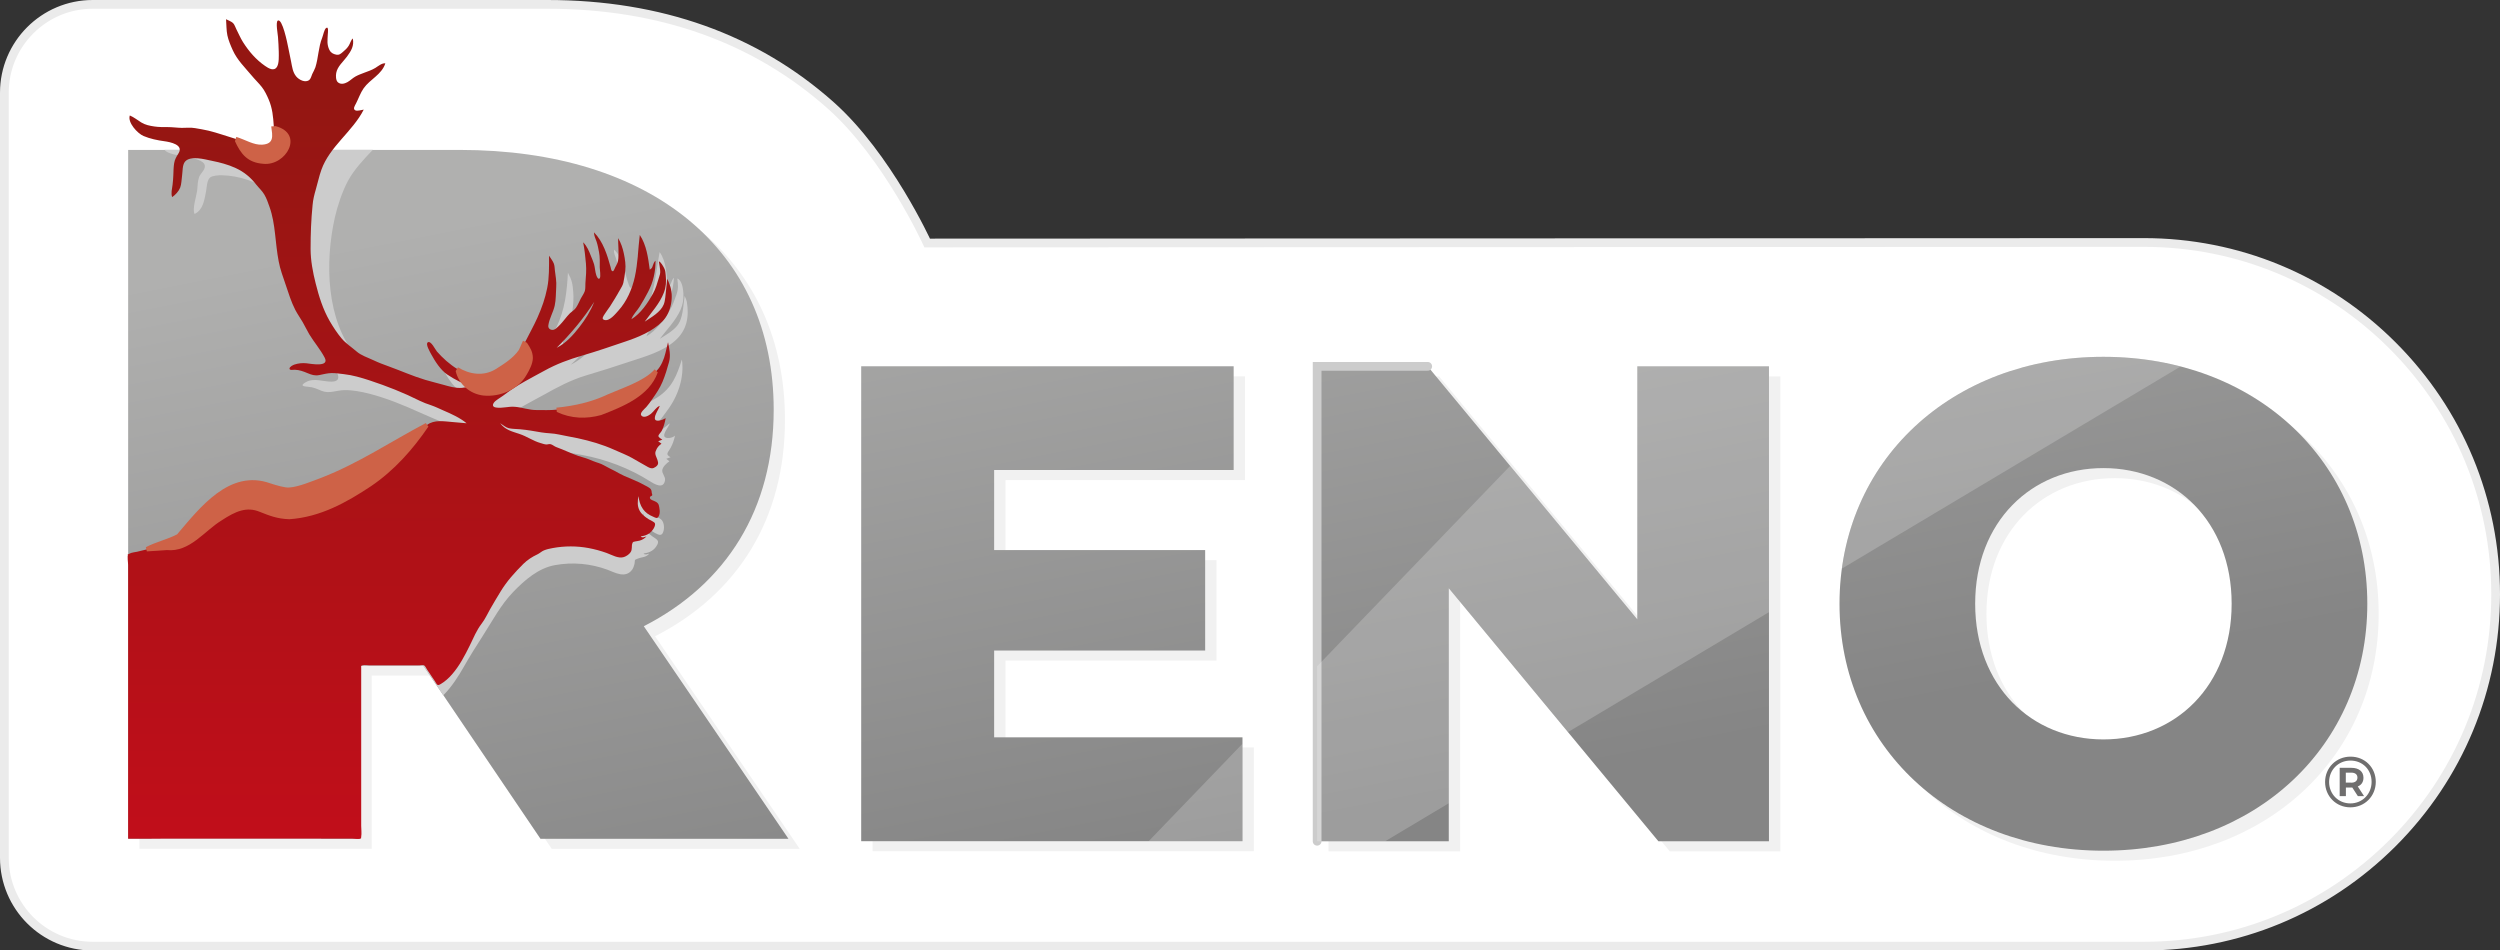 <svg xmlns="http://www.w3.org/2000/svg" xmlns:xlink="http://www.w3.org/1999/xlink" viewBox="0 0 286 108.73"><rect x="0" y="0" width="286" height="108.73" fill="#333333" stroke="none"/><defs><linearGradient id="Degradado_sin_nombre_15" data-name="Degradado sin nombre 15" x1="43.15" y1="27.11" x2="59.94" y2="112.03" gradientUnits="userSpaceOnUse"><stop offset="0" stop-color="#b0b0af"></stop><stop offset="1" stop-color="#858585"></stop></linearGradient><linearGradient id="Degradado_sin_nombre_15-2" data-name="Degradado sin nombre 15" x1="108.96" y1="14.1" x2="125.75" y2="99.02" xlink:href="#Degradado_sin_nombre_15"></linearGradient><linearGradient id="Degradado_sin_nombre_15-3" data-name="Degradado sin nombre 15" x1="163.52" y1="3.31" x2="180.31" y2="88.23" xlink:href="#Degradado_sin_nombre_15"></linearGradient><linearGradient id="Degradado_sin_nombre_15-4" data-name="Degradado sin nombre 15" x1="225.21" y1="-8.89" x2="242" y2="76.03" xlink:href="#Degradado_sin_nombre_15"></linearGradient><linearGradient id="Degradado_sin_nombre_40" data-name="Degradado sin nombre 40" x1="45.68" y1="11.57" x2="45.68" y2="96.25" gradientUnits="userSpaceOnUse"><stop offset="0" stop-color="#941612"></stop><stop offset="1" stop-color="#c10e1a"></stop></linearGradient></defs><g><g id="Capa_2" data-name="Capa 2"><g id="Capa_1-2" data-name="Capa 1"><g><path d="M.5,98.12V10.61C.5,5.03,5.03.5,10.61.5h52c12.91,0,23.82,3.89,32.44,11.57,6.48,5.77,11.02,15.73,11.02,15.73l139.18-.06c10.75,0,20.86,4.19,28.46,11.79,7.6,7.6,11.79,17.71,11.79,28.46s-4.19,20.86-11.79,28.46c-7.6,7.6-17.71,11.79-28.46,11.79H10.61c-5.59,0-10.11-4.53-10.11-10.11Z" fill="#fff" stroke="#ebebeb" stroke-miterlimit="10"></path><g><path d="M49.73,77.29h-7.21v19.81H15.95V18.3h37.94c21.95,0,35.91,11.48,35.91,29.72,0,11.37-5.4,19.93-14.86,24.77l16.55,24.32h-28.37l-13.4-19.81Z" fill="#f1f1f1" stroke-width="0"></path><g><path d="M143.44,85.51v11.87h-43.62v-54.33h42.61v11.87h-27.4v9.16h24.14v11.49h-24.14v9.93h28.4Z" fill="#f1f1f1" stroke-width="0"></path><path d="M203.67,43.06v54.33h-12.65l-23.98-28.95v28.95h-15.06v-54.33h12.65l23.98,28.95v-28.95h15.06Z" fill="#f1f1f1" stroke-width="0"></path><path d="M211.74,70.22c0-16.3,12.81-28.25,30.19-28.25s30.19,11.95,30.19,28.25-12.81,28.25-30.19,28.25-30.19-11.95-30.19-28.25ZM256.59,70.22c0-9.39-6.44-15.52-14.67-15.52s-14.67,6.13-14.67,15.52,6.44,15.52,14.67,15.52,14.67-6.13,14.67-15.52Z" fill="#f1f1f1" stroke-width="0"></path></g></g><g><path d="M48.43,76.14h-7.21v19.81H14.66V17.15h37.94c21.95,0,35.91,11.48,35.91,29.72,0,11.37-5.4,19.93-14.86,24.77l16.55,24.32h-28.37l-13.4-19.81Z" fill="url(#Degradado_sin_nombre_15)" stroke-width="0"></path><g><path d="M142.14,84.36v11.87h-43.62v-54.33h42.61v11.87h-27.4v9.16h24.14v11.49h-24.14v9.93h28.4Z" fill="url(#Degradado_sin_nombre_15-2)" stroke-width="0"></path><path d="M202.37,41.91v54.33h-12.65l-23.98-28.95v28.95h-15.06v-54.33h12.65l23.98,28.95v-28.95h15.06Z" fill="url(#Degradado_sin_nombre_15-3)" stroke-width="0"></path><path d="M210.44,69.07c0-16.3,12.81-28.25,30.19-28.25s30.19,11.95,30.19,28.25-12.81,28.25-30.19,28.25-30.19-11.95-30.19-28.25ZM255.3,69.07c0-9.39-6.44-15.52-14.67-15.52s-14.67,6.13-14.67,15.52,6.44,15.52,14.67,15.52,14.67-6.13,14.67-15.52Z" fill="url(#Degradado_sin_nombre_15-4)" stroke-width="0"></path></g></g><polyline points="150.68 96.24 150.68 41.91 163.33 41.91" fill="none" stroke="#ccc" stroke-linecap="round" stroke-miterlimit="10"></polyline><g><path d="M75.34,48.28c.34-.4.64-.84.95-1.26,1.3-1.71,2.01-3.86,1.72-5.9-.58,1.82-1.1,3.22-2.79,4.33-1.4.92-3.12,1.38-4.65,1.98-1.51.59-2.96.96-4.53,1.25-1.48.27-3.32.39-4.77.08-.79-.17-1.44-.3-2.27-.22-.51.05-2.06.17-1.14-.68,1.19-1.09,2.87-1.87,4.27-2.65,1.57-.88,3.17-1.74,4.88-2.25,1.7-.5,3.37-1.04,5.05-1.6,1.73-.57,3.68-1.11,5.11-2.33,1.43-1.22,1.69-2.82,1.4-4.52-.02-.11-.15-.48-.25-.66-.13.9-.17,2.11-.56,2.95-.41.89-1.5,1.46-2.28,1.96.83-1.08,1.81-2.07,2.37-3.31.27-.61.37-1.24.33-1.88-.03-.52-.15-1.51-.7-1.71.1.69.14,1.22-.11,1.89-.23.61-.41,1.21-.76,1.77-.65,1.08-1.55,2.31-2.65,2.95.14-.53.7-.96,1.01-1.41.35-.51.69-1.04,1-1.58.68-1.21,1.05-2.35,1.13-3.71-.33.3-.28.89-.72,1.04-.1-1.26-.15-2.94-.92-3.97-.52,2.81-.63,5.85-2.54,8.22-.38.47-1.06,1.31-1.65,1.48-1.1.31-.24-.76.06-1.15.85-1.12,1.8-2.34,2.09-3.69.32-1.48.27-3.17-.45-4.48-.07.79.03,1.55-.1,2.35-.06.36-.14.54-.34.86-.31.51-.37.73-.59.16-.52-1.35-.56-2.99-1.69-4.03-.07.39.15.75.25,1.1.13.47.21.97.24,1.46.03.4-.02.81-.04,1.21-.02.37.08,1.03-.08,1.34-.2.39-.33-.02-.4-.33-.11-.42-.1-.88-.21-1.3-.17-.7-.48-1.89-1.06-2.35.36,2.46.51,5.65-1.42,7.67-.53.55-1.11,1.11-1.66,1.65-.3.29-1.13,1.16-1.44.44-.19-.43.53-1.64.69-2.07.23-.6.28-1.16.36-1.79.1-.78.16-1.41.1-2.18-.07-.95-.16-1.39-.61-2.21-.12,2.18-.33,4.21-1.32,6.25-.5,1.03-1.07,2-1.63,2.99-.59,1.06-.99,1.95-1.96,2.72-.9.71-1.77,1.31-2.87,1.65-.99.3-1.92.07-2.82-.32-1.01-.44-1.83-1.24-2.57-2.03-.31-.32-.61-1.12-.96-1.3-.69-.35-.24.74-.13,1,.78,1.92,2.46,3.52,4.56,3.95-.65.11-1.27.24-1.92.16-.68-.09-1.34-.33-2-.51-1.24-.34-2.44-.73-3.63-1.2-2.48-.98-5.23-1.74-6.99-3.84-3.41-4.06-3.58-10.71-2.42-15.85.31-1.35.84-2.95,1.5-4.18.7-1.3,1.82-2.48,2.84-3.55h-8.32c0,.57.03.97-.51,1.33-.42.28-1.11.32-1.57.24-.96-.18-2-.71-2.9-1.05-.82-.31-1.49-.52-2.38-.52h-8.14c.61.94,4.99.62,4.58,2.07-.1.36-.51.69-.64,1.07-.16.46-.16.99-.21,1.46-.08.71-.59,2.14-.3,2.74,1-.48,1.12-1.64,1.31-2.57.08-.4.09-1.27.45-1.59.28-.24,1.02-.28,1.36-.27,1.96.03,4.15.78,5.65,1.93,1.55,1.18,2.31,3.12,2.6,5.04.31,2.02.15,4.04.67,6.03.53,2.03,1.14,3.87,2.09,5.72.5.97.98,1.88,1.54,2.81.39.65,1.55,2.09-.05,2.08-.92,0-1.99-.46-2.89.06-.74.42-.23.49.28.53.59.04.98.24,1.51.46.91.36,1.66-.06,2.61-.08.92-.02,1.94.18,2.82.4,2.07.53,4.03,1.35,5.95,2.22,1.69.77,3.46,1.38,5.06,2.31.45.26.9.46,1.28.8-.96-.08-1.94-.25-2.9-.25-1.06,0-1.54.37-2.33,1-1.48,1.18-2.95,2.38-4.46,3.53-1.48,1.13-3.27,2.16-4.96,2.94-2.38,1.1-5.24,2.44-7.77,1.68-1.34-.4-2.32-.88-3.74-.57-2.07.44-3.84,2.09-5.38,3.48-.83.75-1.53,1.59-2.62,1.84-1,.23-2,.47-3,.71v31.25h19.41v-13.81h-.28v-7.05l11.93,1.04,2.31,3.39c.91-.88,1.77-2.22,2.36-3.27.67-1.18,1.37-2.3,2.1-3.43,1.12-1.73,2.09-3.62,3.54-5.12,1.34-1.38,2.87-2.72,4.78-3.07,2.05-.37,4.09-.17,5.98.52.89.33,2.07,1.05,2.85,0,.13-.18.22-.45.27-.67.09-.49-.09-.41.36-.59.48-.2.96-.12,1.33-.58-.22.07-.5.18-.66,0,.57-.09,1.07-.27,1.43-.78.5-.72.12-.8-.45-1.21-1.03-.73-1.19-1.4-1-2.65.14,1,.39,1.77,1.32,2.28.5.27.83.39.99-.24.12-.46.03-1.07-.32-1.34-.37-.29-.67-.15-.59-.64,0-.01.18-.16.2-.21,0,0-.05-.25-.05-.29-.05-.26-.08-.34-.32-.52-.67-.51-1.51-.75-2.26-1.1-1.51-.72-2.9-1.57-4.51-2.11-.8-.27-1.57-.59-2.36-.91-.33-.13-.65-.27-.98-.4-.2-.08-.38-.2-.58-.27-.36-.14-.33-.05-.68-.09-.97-.12-1.75-.69-2.62-1.05-.97-.4-1.94-.5-2.57-1.4.67.47,1.02.59,1.85.67.72.07,1.41.16,2.12.28,1.46.24,2.9.43,4.36.7,2.73.5,5.42,1.53,7.74,3,.49.31,1.59.99,1.74-.13.05-.38-.35-.74-.32-1.11.04-.42.51-.82.82-1.04-.12-.09-.24-.19-.36-.28.16-.06.32-.12.49-.18-.64-.36-.3-.51,0-1.06.25-.45.4-.91.51-1.41-.28.28-1.13.43-1.23.04-.09-.37.53-1.09.64-1.45-.21.09-2.2,2.04-2.24.95-.01-.31.75-.85.93-1.06ZM65.94,41.12c1.41-1.48,2.79-2.98,3.96-4.66-.89,1.98-2.58,4.28-4.6,5.26.21-.2.42-.4.64-.6Z" fill="#ccc" stroke-width="0"></path></g><path d="M14.66,95.96c0-3.7,0-7.4,0-11.1v-20.23c0-.28-.13-.96,0-1.22.07-.14-.31.21.17-.08.2-.12.62-.16.85-.21.36-.09.71-.18,1.07-.26.63-.16,1.27-.31,1.91-.46.67-.16,1.62-.21,2.18-.59.95-.65,1.75-1.66,2.6-2.43s1.84-1.59,2.92-2.13c1.26-.63,2.55-.81,3.88-.34.94.34,1.91.71,2.92.69s2.05-.41,3.03-.75c2.01-.69,3.79-1.65,5.61-2.74s3.34-2.27,4.86-3.6c.72-.63,1.45-1.33,2.2-1.9.81-.62,1.94-.41,2.91-.33l1.61.14c-.74-.62-1.78-1.09-2.67-1.47-.48-.21-.92-.43-1.42-.6-.43-.14-.86-.3-1.27-.5-1.83-.92-3.76-1.68-5.7-2.32-.98-.32-1.98-.62-3-.73-.44-.05-.96-.13-1.4-.12-.46.01-.95.14-1.4.23-.49.1-.88-.03-1.33-.22-.51-.21-.89-.36-1.45-.39-.18-.01-.6.1-.62-.12s.41-.42.55-.47c.43-.15.94-.2,1.39-.15.53.06,2.68.48,2.08-.65-.49-.94-1.21-1.76-1.76-2.67-.27-.45-.49-.94-.76-1.4s-.59-.91-.84-1.39c-.46-.9-.77-1.89-1.09-2.85-.3-.89-.64-1.78-.81-2.71-.2-1.05-.29-2.05-.41-3.11s-.28-2.12-.64-3.12c-.17-.48-.33-.96-.59-1.4s-.61-.74-.92-1.13c-.64-.83-1.38-1.45-2.35-1.9-.9-.42-1.84-.65-2.81-.85-.78-.16-2.39-.61-3,.12-.31.38-.26,1.13-.33,1.59s-.06.97-.22,1.38-.55.84-.92,1.08c-.15-.46-.01-.93.05-1.4.05-.37.07-.74.09-1.12.02-.45.02-.9.09-1.34.07-.47.28-.78.52-1.18.57-.95-.96-1.26-1.62-1.35-.81-.11-1.64-.28-2.4-.6-.69-.29-1.85-1.55-1.57-2.35.47.2.88.53,1.31.8.46.28.95.38,1.49.46s1.01.07,1.53.07c.54,0,1.07.08,1.61.09.5,0,1.03-.06,1.53.03s1.03.17,1.53.29c1.07.26,2.09.64,3.14.95s2.03,1,3.15.89c.49-.05,1.07-.27,1.24-.79.14-.43-.03-1.1-.06-1.56-.07-1.08-.15-2.05-.59-3.07-.2-.47-.48-1.05-.8-1.44-.36-.45-.79-.86-1.16-1.31-.78-.93-1.63-1.75-2.14-2.87-.24-.53-.5-1.14-.62-1.71s-.1-1.24-.15-1.84c.24.13.6.25.8.44.17.16.28.52.39.73.25.48.46.99.75,1.45.68,1.07,1.48,2,2.52,2.72.39.27,1.04.68,1.38.08.24-.42.19-1.23.19-1.7,0-.57-.06-1.15-.09-1.71-.01-.23-.29-1.7-.02-1.85.52-.29,1.1,2.59,1.18,3.01.11.56.22,1.11.34,1.67.12.6.18,1.21.58,1.7.32.39,1.05.78,1.51.4.16-.13.25-.48.33-.67.12-.25.27-.51.36-.77.35-1.1.34-2.3.78-3.39.1-.24.23-.94.44-1.1.32-.24.21.52.2.7-.03.69-.13,1.17.19,1.82.15.3.44.46.76.52.35.07.51-.08.78-.31s.46-.4.65-.69c.17-.25.26-.67.48-.85.17.84-.18,1.41-.67,2.08-.43.58-1.1,1.13-1.23,1.88-.05.29-.06.84.2,1.06.33.28.77.15,1.08-.02s.59-.46.91-.64c.3-.17.65-.3.97-.42.47-.18.89-.31,1.32-.57.29-.18.78-.59,1.14-.52-.42,1.3-1.74,1.8-2.48,2.85-.36.51-.59,1.18-.87,1.73-.11.23-.42.64-.07.8.23.1.73-.06.95-.09-1.27,2.51-3.9,4.21-4.85,6.9-.26.72-.42,1.53-.64,2.26-.17.58-.31,1.15-.36,1.75-.17,1.69-.23,3.31-.23,5.02,0,1.31.26,2.69.58,3.95.38,1.51.82,2.93,1.6,4.3.39.67.87,1.41,1.37,2,.47.56,1.15,1,1.7,1.48s1.29.7,1.94,1.01c.59.28,1.18.5,1.79.72,1.38.5,2.74,1.11,4.15,1.53.68.2,1.38.37,2.06.56s1.39.41,2.13.35c.37-.03.75-.12,1.12-.19-.99-.25-1.95-.76-2.8-1.33-.77-.52-1.4-1.51-1.84-2.32-.13-.25-.68-1.16-.4-1.36.36-.26.88.85,1.05,1.04.65.74,1.49,1.5,2.34,2.01.89.53,2.1.94,3.13.75s1.99-.8,2.79-1.46c.39-.32.83-.63,1.15-1.01s.48-.96.71-1.42c.46-.92.97-1.81,1.39-2.76.5-1.12.87-2.17,1.11-3.37s.21-2.44.21-3.7c.18.29.43.6.55.91.09.24.09.54.12.79.08.64.2,1.25.15,1.9-.05.68-.02,1.43-.17,2.1-.16.76-.63,1.5-.73,2.27-.04.28.12.49.44.52s.6-.3.83-.52c.43-.42.77-.95,1.2-1.38.22-.21.51-.37.68-.62.23-.32.39-.74.57-1.08.14-.26.36-.56.45-.84s.05-.62.07-.9c.06-.77.13-1.49.06-2.26-.07-.83-.16-1.61-.32-2.42.44.43.68,1.02.9,1.59.12.3.26.61.35.92.11.4.12.84.25,1.24.05.16.23.58.4.36.14-.19,0-.98,0-1.24,0-.59.03-1.16-.08-1.73-.08-.41-.15-.82-.28-1.21-.13-.37-.3-.68-.3-1.07,1.05,1.05,1.52,2.6,1.91,4,.03.11.06.5.28.44.07-.02.22-.39.24-.44.21-.38.33-.6.36-1.03.06-.78-.03-1.53-.03-2.31.33.54.53,1.15.66,1.78s.24,1.33.16,1.94c-.06.46-.12.94-.22,1.39-.07.3-.23.53-.38.8-.37.64-.74,1.29-1.15,1.91-.19.29-.42.56-.6.86-.16.25-.41.57-.05.68.6.19,1.28-.7,1.62-1.07.96-1.06,1.56-2.46,1.87-3.84.35-1.56.37-3.23.57-4.81.77,1.15.96,2.63,1.14,3.97.27-.18.26-.2.36-.5.06-.18.15-.41.3-.53,0,.65-.05,1.16-.19,1.79-.15.69-.35,1.17-.67,1.8-.29.58-.62,1.12-.96,1.68-.3.49-.76.89-.94,1.43,1.06-.64,1.88-1.86,2.47-2.93.32-.57.48-1.17.67-1.79.11-.34.19-.54.15-.89s-.09-.67-.15-1.01c.23.06.49.56.61.78.14.25.15.57.18.86.07.68.03,1.31-.22,1.95-.48,1.25-1.42,2.24-2.19,3.31.75-.5,1.82-1.08,2.18-1.97.19-.47.19-1.12.26-1.62.06-.44.09-.88.13-1.32.12.23.21.44.29.69.5,1.28.2,3.16-.85,4.21-1.13,1.13-2.77,1.8-4.27,2.3-1.6.54-3.21,1.1-4.83,1.57s-2.99.98-4.4,1.76c-1.51.83-3.11,1.62-4.48,2.68-.34.27-.73.48-1.07.75-.3.24-.55.68.02.77.72.12,1.45-.15,2.18-.08.84.07,1.59.37,2.44.37.79,0,1.59.04,2.37-.05,1.6-.18,3.25-.45,4.76-1.03s3.07-1.18,4.55-1.92c.8-.4,1.45-.87,2.1-1.51.48-.47.84-1.33.99-1.99.1-.42.19-.84.3-1.26.15.74.32,1.51.12,2.25s-.44,1.54-.75,2.28-.71,1.32-1.17,1.97c-.22.32-.43.63-.69.92-.17.19-.8.68-.56.97.28.34.85,0,1.1-.2.33-.26.6-.78,1.01-.91-.14.43-.57.95-.57,1.41,0,.56.98.17,1.24,0-.09.51-.22.99-.45,1.45-.08.16-.38.43-.38.59s.31.32.45.42l-.48.18.38.28c-.34.25-.5.44-.66.85-.14.36.08.64.2,1.01s.12.56-.22.8c-.31.22-.53.19-.85.02-.62-.33-1.23-.72-1.86-1.06-.66-.36-1.34-.62-2.03-.93-1.36-.61-2.72-1-4.18-1.32-.71-.15-1.42-.26-2.13-.42-.66-.15-1.34-.13-2-.24-.81-.14-1.63-.29-2.45-.36-.42-.04-.89-.03-1.29-.12-.36-.09-.67-.38-.99-.58.58.77,1.32.94,2.2,1.23s1.57.81,2.43,1.05c.18.05.45.15.64.16s.34-.08.52-.03c.19.05.4.23.59.31.24.1.49.19.74.29.8.32,1.58.71,2.41.92.38.1.77.27,1.14.42.41.17.8.24,1.2.47s.82.43,1.23.64c.36.19.72.41,1.09.57.8.36,1.62.65,2.38,1.09.16.09.35.17.5.28.26.19.25.3.28.59.01.1.08.18.05.26-.05.11-.23.09-.26.22-.04.26.25.33.43.41.21.09.44.19.54.39.08.16.14.58.15.76.01.21-.02.44-.12.63-.18.33-.37.15-.68.02-.43-.17-.85-.47-1.11-.84-.35-.5-.42-.91-.54-1.51-.06.62-.15,1.08.14,1.66.22.43.66.76,1.06,1.01.14.09.65.3.7.46.08.23-.12.58-.25.75-.36.49-.8.66-1.37.75.14.21.48.05.66,0-.25.24-.44.38-.79.48-.15.04-.32.06-.48.09-.26.06-.28.03-.35.22-.12.32.02.68-.2,1.01-.16.25-.49.47-.77.56-.62.21-1.4-.26-1.98-.47-.7-.25-1.33-.42-2.06-.56-1.35-.25-2.74-.25-4.1,0-.32.06-.71.14-1.01.27-.27.11-.49.34-.76.46-.58.27-1.13.63-1.59,1.08-.99.99-1.88,1.97-2.61,3.17-.4.66-.8,1.32-1.18,1.99-.32.55-.58,1.16-.97,1.66-.59.76-.96,1.68-1.38,2.54-.57,1.15-1.17,2.31-2.02,3.28-.39.45-.84.85-1.35,1.14-.39.22-.4-.06-.63-.39l-.87-1.29c-.09-.13-.21-.42-.35-.49-.13-.06-.44,0-.58,0h-5.65c-.23,0-.6-.07-.82,0-.2.06-.14.05-.14.33v18.03c0,.4.07.86,0,1.26-.04.22.05.13-.11.2-.21.09-.67,0-.89,0H14.66ZM67.98,34.53c-.42,1.07-1,1.99-1.7,2.89s-1.55,1.85-2.6,2.37c1.6-1.59,3.09-3.36,4.3-5.26Z" fill="url(#Degradado_sin_nombre_40)" fill-rule="evenodd" stroke-width="0"></path><path d="M63.64,46.64c2.06-.2,4.03-.64,5.91-1.53,1.62-.72,4.15-1.5,5.35-2.86,0,0,.35.35.35.35-.97,2.73-3.98,3.91-6.47,4.88-1.7.47-3.44.42-5.08-.35,0,0-.05-.5-.05-.5h0Z" fill="#ce6247" stroke-width="0"></path><path d="M52.39,42.02c1.32.82,2.93,1.05,4.3.22.92-.57,2.02-1.27,2.65-2.18.18-.32.3-.7.49-1.08l.45.23c.4.6.67,1.04.68,1.75-.01.65-.41,1.41-.72,1.92-.93,1.67-3.03,2.56-4.94,2.37-1.55-.18-2.82-1.29-3.17-2.8,0,0,.26-.43.26-.43h0Z" fill="#ce6247" stroke-width="0"></path><path d="M27.03,15.66c1.06.33,1.99.95,2.97.89,1.38-.09,1.18-.99,1.03-2.09,0,0,.5-.03.5-.03,3.32.88,1.2,4.57-1.4,4.31-1.82-.13-2.59-1.14-3.25-2.59,0,0,.15-.48.15-.48h0Z" fill="#ce6247" stroke-width="0"></path><path d="M16.68,62.6c1.09-.58,2.5-.9,3.58-1.47,2.61-3.06,6-7.5,10.65-5.84.67.22,1.69.53,2.19.48,1.04-.06,2.63-.73,3.7-1.13,4.16-1.61,7.92-4.13,11.91-6.24,0,0,.3.4.3.4-1.79,2.63-3.92,5.03-6.58,6.83-2.8,1.86-5.8,3.53-9.32,3.77-1.4-.04-2.32-.42-3.38-.84-1.5-.63-2.77-.08-4.37.97-1.99,1.21-3.64,3.66-6.27,3.4-.71.04-1.53.12-2.29.15,0,0-.12-.49-.12-.49h0Z" fill="#ce6247" stroke-width="0"></path><g opacity=".2"><polygon points="142.14 85.08 131.4 96.24 142.14 96.24 142.14 85.08" fill="#fff" stroke-width="0"></polygon><polygon points="187.31 41.91 187.31 70.86 172.76 53.3 150.68 76.22 150.68 96.24 158.46 96.24 165.74 91.89 165.74 67.29 179.38 83.75 202.37 70.03 202.37 41.91 187.31 41.91" fill="#fff" stroke-width="0"></polygon><path d="M240.63,40.82c-15.92,0-28,10.03-29.92,24.23l38.76-23.13c-2.77-.72-5.73-1.1-8.84-1.1Z" fill="#fff" stroke-width="0"></path></g><path d="M271.79,89.44c0,1.64-1.27,2.92-2.91,2.92s-2.89-1.28-2.89-2.9,1.26-2.9,2.91-2.9,2.89,1.25,2.89,2.89ZM271.31,89.44c0-1.38-1.02-2.43-2.42-2.43s-2.44,1.08-2.44,2.45,1.04,2.45,2.43,2.45,2.43-1.09,2.43-2.47ZM269.73,89.97l.72,1.11h-.71l-.64-.99h-.73v.99h-.71v-3.24h1.35c.86,0,1.37.44,1.37,1.13,0,.49-.23.83-.65,1ZM268.97,89.54c.46,0,.72-.21.72-.58s-.26-.57-.72-.57h-.61v1.14h.61Z" fill="#6f6e6e" stroke-width="0"></path></g></g></g></g></svg>